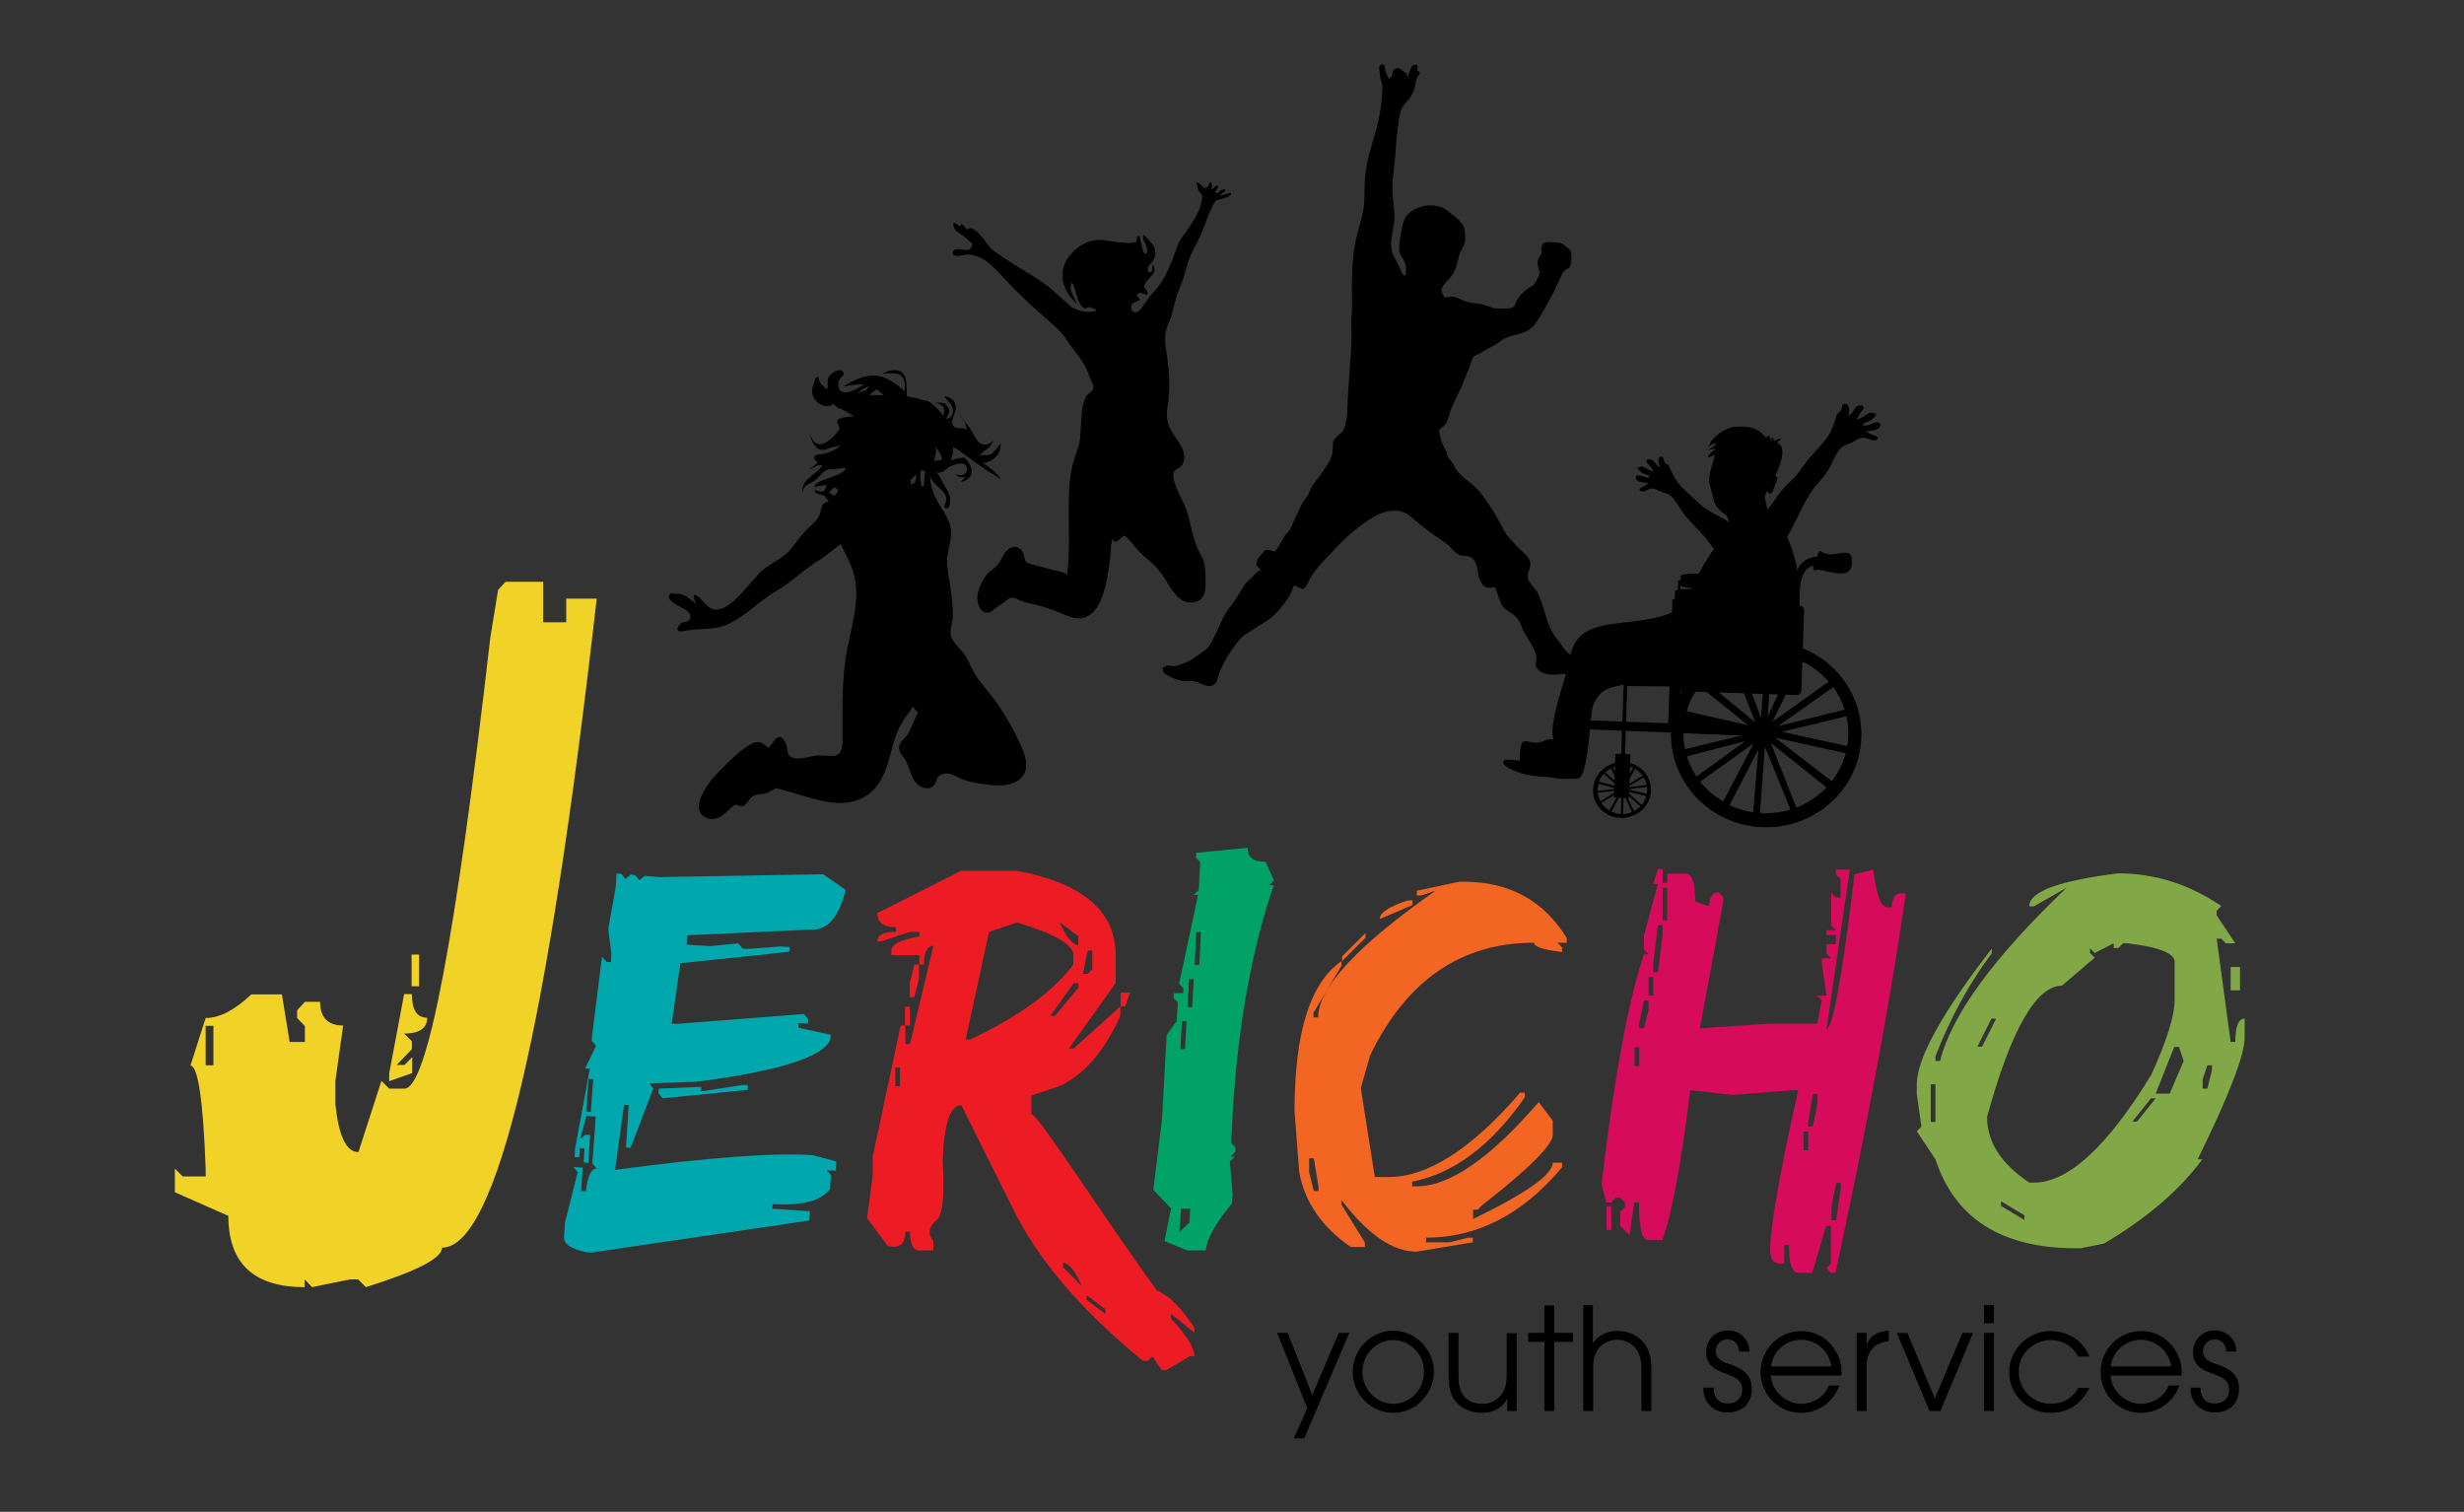 <svg xmlns="http://www.w3.org/2000/svg" xmlns:xlink="http://www.w3.org/1999/xlink" id="Layer_1" x="0px" y="0px" viewBox="0 0 792 485.9" style="enable-background:new 0 0 792 485.9;" xml:space="preserve">
<rect x="0" y="0" width="792" height="485.9" fill="#333333" stroke="none"/>
<style type="text/css">
	.st0{fill-rule:evenodd;clip-rule:evenodd;}
	.st1{fill-rule:evenodd;clip-rule:evenodd;fill:#02919F;}
	.st2{fill:#F1D226;}
	.st3{fill:#00A7AD;}
	.st4{fill:#ED1C24;}
	.st5{fill:#00A267;}
	.st6{fill:#F26522;}
	.st7{fill:#D70B5B;}
	.st8{fill:#81A747;}
	.st9{fill-rule:evenodd;clip-rule:evenodd;fill:none;stroke:#ED2D87;stroke-width:0.25;stroke-miterlimit:22.926;}
	.st10{fill-rule:evenodd;clip-rule:evenodd;fill:#FFFFFF;}
</style>
<g>
	<path d="M530.5,252.1c-1-4.9-5.8-8-10.9-7c-5,1-8.3,5.8-7.4,10.6c1,4.9,5.8,8,10.8,7C528.2,261.7,531.5,257,530.5,252.1z    M525.2,260.7l-2.8-5.9l4.9,4.4C526.7,259.8,526,260.3,525.2,260.7z M527.7,258.7l-5-4.4l6.5,1.6   C528.9,256.9,528.4,257.9,527.7,258.7z M529.4,252.9c0.1,0.8,0.1,1.5-0.1,2.2l-6.2-1.4L529.4,252.9z M529.3,252.3l-6.5,0.8l5.5-3.2   C528.8,250.6,529.1,251.4,529.3,252.3z M528,249.3l-5.6,3.4l3.2-5.6C526.5,247.7,527.3,248.4,528,249.3z M524.9,246.8l-3,5.3l0.2-6   C523.1,246.2,524,246.4,524.9,246.8z M520,246.2l0.8,5.4l-2.4-4.9C518.9,246.5,519.4,246.3,520,246.2z M516,248.3   c0.5-0.5,1.1-0.9,1.8-1.3l2.6,5.1L516,248.3z M515.5,248.7l4.7,4.2l-6.3-1.7C514.3,250.3,514.8,249.5,515.5,248.7z M513.5,254.2   c0-0.8,0.1-1.6,0.3-2.3l6,1.6L513.5,254.2z M513.6,255.4c0-0.2-0.1-0.4-0.1-0.6l6.6-0.8l-5.7,3.6   C514.1,256.9,513.8,256.2,513.6,255.4z M514.7,258.1l5.9-3.6l-3.3,6C516.3,259.9,515.4,259.1,514.7,258.1z M518,260.9l3.2-6.1   l-0.2,6.8C519.9,261.6,518.9,261.3,518,260.9z M521.9,255.3l2.7,5.7c-0.5,0.2-1.1,0.4-1.6,0.5c-0.4,0.1-0.9,0.1-1.3,0.2   L521.9,255.3z"></path>
	<g>
		<path class="st0" d="M509,239.9c-1.1,4.2,2.1,7-3.4,7.4c-1.4,0.1-3.2,0.5-4-1c-0.3-0.5-3.7,1.1-4.5,1.2c-1.3,0.1-8.6-1.4-8.6-3.1    c0.1-10.6,2.4-3.9,7.6-6.2c2.6-1.2,3.5-0.2,7.1-0.4C503.9,237.6,508.9,239.1,509,239.9z"></path>
	</g>
	<g>
		<path class="st1" d="M569.7,165c3.8,3.2,0.1,4.2-3.1,4.8c-2.8,0.6-4.6,1.4-7.7,1.3c-1.3,0-13.8,13.9-10.1,8.5    c0.8-1.2,5.4-10.7,5.7-10.7c0.9-0.9,7-2,10.4-2.9C567.5,165.3,567.8,163.6,569.7,165z"></path>
	</g>
	<g>
		<g>
			<path class="st0" d="M551.4,145.5c-0.6,2.9-2.3,6.7-2,9.6l1.5,5.9c0.8,2.3,2.7,3.8,4.4,4.9c1.7,0.7,3.7,0.4,5.4,0.5     c1.9-1.3,4.1-2.1,5.6-3.9l1.1-3.3l1-2.4l0.6-0.6c0.1-1,0.8-1.4,0.9-2.4c-0.2-0.3-0.7-0.5-1.7,0.8l0.1-8.8l-6.7-1.8l-9.3-1.2     L551.4,145.5z"></path>
		</g>
		<g>
			<path class="st0" d="M567.9,140.9c-2.8-3.3-5.4-4.1-10.5-3.7c-2.7,0.2-7.4,3.4-8.1,6.2c-0.1,0.3,0.5-0.6,1.6-0.8     c1.6-0.2-0.4,1.2-0.8,1.4c-2.2,1.1,0,0.4,0.2,0.4c2.8-0.4-0.8,0.7-1.3,2.5c-0.2,0.7,2-1.1,3.3-0.7c3.2,1,2.3-0.5,0.4,0.8     c-1.5,1,3.9,0.3,5.1-0.2c3.2-1.5,6.7-1.5,9,0.6c0.7,0.7-0.4,1.9-0.1,3.2c0.8,3.2-0.5,7.6,0,7.4c2.6-1.2,7.5-11.1,5.9-14.4     c-0.9-1.9-2.3-0.2-0.3-2.4c0.6-0.6-1.1,0-1.7,0.4c-0.8,0.5-0.1-0.2-0.9-1c-0.4-0.4-0.2,1.3-0.3,1.4c-0.2,0.2-0.3-2.1-1.1-1.9     C567.8,139.9,567.8,140.7,567.9,140.9z"></path>
		</g>
	</g>
	<g>
		<path class="st0" d="M578.7,194.7l-39.2-1.3c-0.7,0-1.2,0.7-1.3,1.6l-0.9,25.4c0,0.9,0.5,1.7,1.2,1.7l39.2,1.3    c0.7,0,1.2-0.7,1.3-1.6l0.9-25.4C579.9,195.5,579.4,194.7,578.7,194.7z"></path>
	</g>
	<g>
		<path class="st0" d="M544.6,192.1c-13.8,13.7-37.7,1.4-40.1,20.1c-0.6,4.9-9.2,25.1-3.6,27.6c1.7,0.8,5.3,2.9,7.4,3    c1,0,0.4-14,6.3-20.1c4.6-4.7,15.3-5.2,20.4-5C552.8,218.3,544.2,208.2,544.6,192.1z"></path>
	</g>
	<g>
		<path class="st0" d="M572.7,204.7c4.7,0.2,3.8-7.6,5-15c1.5-9.3-4.8-21.5-8-24.7c-0.5-0.5-5.1,2.7-6.2,3.4    c-1.8,1.2-5.4,1.2-7.5,1.1c-3,1.6-17.7,27-14.8,28.3"></path>
	</g>
	<path class="st2" d="M174.6,187.3V200h7.4v-7.6h9.8C176,331.5,159.5,401,142.1,401c0,3.4-8.2,7.6-24.5,12.7l-2.5-2.5h-2.5   l-12.3,2.5l-2.4-2.5v2.5c-16.3,0-24.5-7.6-24.5-22.9l-17.2-7.6v-7.6l2.5,2.5h7.4v-2.5c-0.8-22.1-2.5-33.1-4.9-33.1l4.9-15.3   c4.4,0,9.3-2.5,14.7-7.6h9.8l2.5,15.3H98v-5.1l-2.5-2.6v-2.5L98,322h4.9c0,5.1,2.5,7.6,7.4,7.6l-2.5,17.8v7.6   c1.1,10.2,3.5,15.3,7.4,15.3l7.4-22.9l2.5,2.5h4.9c7.3,0,16.5-48.3,27.6-145l2.5-15.3l2.4-2.6H174.6z M66.1,329.7v12.7h2.5v-12.7   H66.1z M129.9,319.5h2.5c0,5.1,1.6,7.6,4.9,7.6c0,3.4-2.5,5.1-7.4,5.1l2.5,2.5v2.5l-4.9,5.1h2.5l2.5-2.5v5.1l-7.4,2.6V345   L129.9,319.5z M132.3,306.8h2.4V317h-2.4V306.8z"></path>
	<path class="st3" d="M264.6,281l7.2,5c-2.1,8.9-5.9,13.2-11.5,12.8l-39.4,1.8l-0.2,3l7.5,0.5l9.1-0.9l1.4,1.7l1.5,0.1l10.6-0.8   l3,0.2l-0.1,1.5l-35,3.7l-2.8,19.4l1.5,0.1l41-3.2l1.4,1.6l-0.1,1.5l-3-0.2l-0.1,1.5l10.4,2.3l-0.1,1.5   c-2.2,5.6-16.6,10.2-43.2,13.6l-15.1,0.5l1.4,1.6l-7.3,19.1l-1.5-0.1l0.9-13.6l-1.5-0.1l-2.9,20.9c30.1-4,51.3-5.6,63.7-4.7l7.4,2   l-0.1,3l-3-0.2l1.4,1.6l-0.3,4.5c-2.9,3.8-9,5.4-18.4,4.8l-0.2,1.5l12.1,0.8l-0.2,3l-70.1,10.3l-1.5-0.1c-5-1.1-7.4-2.7-7.2-5   l0.3-4.5l4.1-16.3l-1.4-1.6l3,0.2l-0.5,7.5l1.5,0.1c0.6-5,1.8-7.5,3.5-7.3l-1.4-1.7l1.1-15l-3-0.2l-2,7.4l1.7-1.4l1.5,0.1l-0.6,9   l-1.5-0.2l0.3-4.4l-1.5-0.2l-0.2,3l-1.5-0.1l0.2-3l4.7-25.4l-1.5-0.1l3.5-7.3l-1.4-1.6l0.1-1.5l3.2-25.5l1.4,1.6l1.5,0.2l0.1-3   l-1-7.7l2.4-13.4l0.3-4.5l1.5,0.2l1.4,1.6l1.6-1.4l1.5,0.2l1.4,1.6l1.6-1.4l4.5,0.4L264.6,281z M189.2,346.8l-0.8,10.5l1.5,0.1   l0.8-10.5L189.2,346.8z M238.9,348.7l1.5,0.1l-0.1,1.5l-27.3,2.7l-1.4-1.7l0.2-1.4l13.6-0.6l-0.1,1.5L238.9,348.7z"></path>
	<path class="st4" d="M308.9,279.9H327c21.1,4,31.6,13,31.6,27.1v9l-15.1,21.1h1.5l15.1-13.6v3c-5.2,11.5-11.7,19-19.6,22.6l-9,3v6   c2.2,0,21.4,30.5,40.3,56.6c4,1.7,8,5.7,12.1,12.1v1.5l-7.5-6v1.5c5,5.3,7.5,9.3,7.5,12.1h-1.5l-7.5,4.5h-1.5l-3-4.5l-1.5,1.5h-1.5   c-20.1-16.4-34.2-33-42.2-49.7l-16.2-32.5c-3.6,0-5.6,6-6,18.1c0.6,10.1,0.1,16.2-1.5,18.4c-3,2.4-3.5,4.8-1.5,7.2v3h-4.5   c-2,0-3-2-3-6h-1.5c0,4-1.9,5.5-5.7,4.5l-6.6-8.9l1.8-13.7v-6l9-42.2h1.5v6h1.5l7.5-31.6c-2,0-3,2-3,6h-1.5v-3h-9v-1.5   c0-2,3-3.5,9-4.5v-1.5h-3l-9,3h-1.5c0-2,2-3,6-3v-1.5c-4,0-6-1.5-6-4.5L308.9,279.9z M287.8,343.1v6h1.5v-6H287.8z M290.9,323.6   h1.5v6h-1.5V323.6z M293.9,310h1.5v4.5l-1.5,6h-1.5V316L293.9,310z M310.4,334.1h1.5c15.8-7.5,26.8-15.6,33.1-24.1v-3   c0-3.4-6-6.9-18.1-10.5l-9,3L310.4,334.1z M341.7,405.8v1.5l6,6C345.8,408.8,343.8,406.2,341.7,405.8z M345.1,316l-7.5,10.5h1.5   l7.5-9V316H345.1z M340.6,296.4c2,4.6,4,7.1,6,7.5v-3L340.6,296.4z M349.3,416.3v1.5l6,4.5v-1.5L349.3,416.3z M349.6,305.5   l-1.5,7.5h1.5l1.5-1.5v-6H349.6z M360.2,319h3l-1.5,4.5h-1.5V319z"></path>
	<path class="st5" d="M401.1,272.5c-0.2,3,1.7,4.5,5.7,4.5l2.7,6l-1.6,1.5h1.5c-7.2,21.2-11.6,45.9-13.2,73.8l-0.5,9l1.4,1.5   l-0.1,1.5l-1.6,1.5h1.5l-1.6,1.5l0.9,10.5l-0.2,3c-5.4,6.5-8.2,11.6-8.4,15.1h-6l-7.3-3l2.1-10.5l-5.7-6l2.8-22.6l1.5-27.1l3.2-4.5   l0.4-6l-1.4-1.5l0.1-1.5h3l0.1-1.5l-1.4-1.5l6.1-28.6h-1.5l1.7-1.5l0.5-9l-1.4-1.5l0.1-1.5L401.1,272.5z M379.6,388.5l-0.5,7.5   l3.2-3l0.3-4.5H379.6z M379.9,328.2l-0.5,9h1.5l0.5-9H379.9z M382.2,314.7l-0.5,9h1.5l0.5-9H382.2z M384.5,299.6l-0.5,10.5h1.5   l0.5-10.5H384.5z"></path>
	<path class="st6" d="M469,283.4h1.5c14.6,0,25.7,6,33.1,18.1v1.5h-3l1.5,1.5v1.5c-6-0.7-9-1.7-9-3c-23.5,0-41,12.1-52.7,36.2   l-3,10.5l4.5,28.6h4.5c12.5,0,26.6-9,42.2-27.1h1.5v1.5c-10.7,15.4-22.8,24.5-36.2,27.1v1.5h1.5c10.5,0,23.6-9,39.2-27.1l4.5,6v4.5   c0,3.3-7.5,10.8-22.6,22.6l-1.5,1.5h-1.5v3c17.1-8.3,25.6-14.3,25.6-18.1h3v1.5c-12.7,15.1-27.2,22.6-43.7,22.6v1.5h7.5l6-1.5h1.5   v1.5l-18.1,3c-7.6,0-15.7-5.5-24.1-16.6v1.5l7.5,12.1v1.5h-4.5c-9.3-6.4-14.9-14.5-16.6-24.1l-1.5-19.6c0-25.2,5-41.2,15.1-48.2   v1.5l-9,15.1v1.5h1.5c0-9.5,12.6-23.1,37.7-40.7l-4.5,1.5h-1.5v-1.5L469,283.4z M420.8,372.3v4.5l1.5,6h1.5v-1.5l-1.5-9H420.8z    M438.9,299.9v1.5l-7.5,7.5v-1.5L438.9,299.9z M452.5,289.4h1.5v1.5l-10.5,4.5C443.4,293.4,446.4,291.4,452.5,289.4z"></path>
	<path class="st7" d="M532.9,279.3h1.5v4.5h1.5v-3h6c2,0,3,3,3,9l4.5,1.5c0-3,1-4.5,3-4.5l1.5,1.5v1.5l-7.5,40.7l22.6-1.5h15.1   l1.5-7.5l-1.5-1.5h3l-1.5-10.5v-1.5h3l-1.5-1.5v-3h3v-3h-3v-1.5h3l-1.5-1.5v-10.5l1.5,1.5h1.5v-6l-1.5-1.5v-1.5h4.5l-7.5,51.2   c2,0,5-16.6,9-49.7l6-1.5c1,8,2.5,12.1,4.5,12.1h1.5c0-3,1-4.5,3-4.5h1.5c-5,34.8-12.6,75.4-22.6,122h-1.5l-1.5-1.5l1.5-1.5v-12.1   h-1.5l-4.5,15.1h-4.5c-2,0-3-3-3-9h-1.5v6h-1.5c-2,0-3-1.5-3-4.5c0-7.3,3-24.4,9-51.2h-1.5l-19.6,1.5l-13.6-1.5   c-3,24.1-6,40.2-9,48.2h-4.5c-2,0-3-4-3-12.1h-1.5l-1.5,10.5l-3-3v-4.5l1.5-1.5v-1.5l-1.5-1.5h-1.5l-1.5,1.5h-1.5l-1.5-6   c4-33.9,8.5-58.5,13.6-73.8h1.5l-1.5-1.5v-4.5l4.5-16.6h-1.5L532.9,279.3z M516.4,387.8h1.5v7.5h-1.5V387.8z M525.4,336.6v6h1.5v-6   H525.4z M528.4,321.5l-1.5,7.5v1.5h1.5l1.5-6v-3H528.4z M529.9,314v6h1.5v-6H529.9z M532.9,297.4l-1.5,12.1v3h1.5l1.5-12.1v-3   H532.9z M534.4,285.3v10.5h1.5v-10.5H534.4z M579.7,363.7v6h1.5v-6H579.7z M582.7,351.6l-1.5,9v1.5h1.5l1.5-7.5v-3H582.7z    M590.2,380.2l-1.5,7.5v4.5h1.5l1.5-10.5v-1.5H590.2z"></path>
	<path class="st8" d="M680.8,280.7c11.8,0,22.9,3.5,33.2,10.5l-1.5,1.5v1.5l6,9h-3l-1.5-1.5h-1.5l4.5,33.2h1.5c0-5,1-7.5,3-7.5v6   c0,5.7-5,18.7-15.1,39.2h1.5c-7.1,9.7-17.6,18.8-31.6,27.1l-7.5,1.5h-1.5c-23.9,0-38.9-9.5-45.2-28.6l-6-9l1.5-1.5l-1.5-10.5v-3   c0-8.3,8-22.9,24.1-43.7v1.5c-7.4,9.9-13.4,21-18.1,33.1v1.5h1.5c3.7-14.7,17.2-33.3,40.7-55.7l-10.5,6h-1.5   C652.2,286.6,661.7,283.1,680.8,280.7z M620.6,348.5v12.1h1.5v-12.1H620.6z M640.1,327.4l-4.5,9h1.5l4.5-9H640.1z M673.3,306.3   l-1.5-1.5v1.5l1.5,1.5l-10.5,9c-8.3,0-16.4,14.1-24.1,42.2c0,8,4.5,15.1,13.6,21.1h1.5c11,0,23.6-11.6,37.7-34.7   c5-11,7.5-19,7.5-24.1v-12.1c0-2.8-5-4.8-15.1-6h-1.5l-1.5,1.5h-1.5v-1.5L673.3,306.3z M643.2,386.1v1.5l7.5,4.5v-1.5L643.2,386.1z    M691.4,353l-6,7.5h1.5l6-7.5H691.4z M698.9,336.4l-6,15.1h4.5l4.5-10.5l-1.5-4.5H698.9z M709.5,342.4l-1.5,4.5v3h1.5l1.5-6v-1.5   H709.5z M717,310.8h3v7.5h-3V310.8z"></path>
	<g>
		<path d="M420.2,452.6l-9.7-24.2h3.4l7.9,20l8.5-20h3.4l-14.5,33.9h-3.3L420.2,452.6z"></path>
		<path d="M447.8,427.7c7.4,0,13.1,6.3,13.1,13.2c0,6.8-5.6,13.2-13.1,13.2c-7.3,0-13-6.2-13-13    C434.8,433.1,441.2,427.7,447.8,427.7z M447.8,451.2c4.8,0,9.9-3.8,9.9-10.4c0-6.6-5.6-10.1-9.9-10.1c-4.6,0-9.9,3.8-9.9,10.4    C438,446.9,442.7,451.2,447.8,451.2z"></path>
		<path d="M487.5,453.5h-3v-3.9h-0.1c-0.9,1.9-3.3,4.5-8,4.5c-4.9,0-7.5-2.4-8.6-3.8c-1.8-2.2-2.2-5.4-2.2-8.1v-13.8h3.2v13.8    c0,3.2,0.7,5.2,1.8,6.6c1.7,2,4.1,2.4,5.8,2.4c1.8,0,3.7-0.4,5.3-2c1.5-1.5,2.6-3.1,2.6-7.5v-13.2h3.2V453.5z"></path>
		<path d="M496.4,431.3h-5.2v-2.9h5.2v-8.8h3.2v8.8h6v2.9h-6v22.2h-3.2V431.3z"></path>
		<path d="M508.8,419.5h3.2v12.1h0.1c1-1.5,3.4-3.8,7.7-3.8c3.1,0,5.6,0.8,7.9,3.1c1.9,1.8,3.1,4.7,3.1,8.8v13.8h-3.2v-13.8    c0-3.3-1-5.5-2.4-6.9c-1.7-1.7-4-2.2-5.4-2.2c-1.4,0-3.7,0.5-5.4,2.2c-1.4,1.3-2.4,3.6-2.3,6.9v13.8h-3.2V419.5z"></path>
		<path d="M550.8,446c0.1,4.8,3.3,5.1,4.5,5.1c3,0,4.7-1.8,4.7-4.5c0-3.4-3.1-4.2-5-5c-2.6-0.9-6.6-2.2-6.6-7c0-3.5,2.5-7,7.1-7    c3.7,0,6.8,2.9,6.8,6.8H559c-0.2-3.1-2.3-3.9-3.7-3.9c-2.6,0-3.8,2.1-3.8,3.8c0,2.7,2.6,3.6,4.5,4.2c2.9,1,7.1,2.6,7.1,7.8    c0,4.3-2.6,7.7-7.9,7.7c-3.5,0-7.8-2.4-7.7-8H550.8z"></path>
		<path d="M569.2,442.1c0.2,4.9,4.8,9.1,9.7,9.1c4.6-0.1,7.8-2.8,8.9-5.9h3.4c-1.7,5-6.5,8.8-12.3,8.8c-7,0-13-5.7-13-13.1    c0-7.1,5.7-13.1,13-13.2c5.5,0,9.4,3.3,11.1,6.4c1.7,2.7,2.1,5.5,1.9,7.9H569.2z M588.7,439.2c-1-5.9-5.8-8.6-9.8-8.6    c-3.9,0-8.8,2.7-9.7,8.6H588.7z"></path>
		<path d="M596.8,428.4h3.2v3.6h0.1c1.5-3.5,4.3-4.1,7-4.3v3.4c-2.2,0.2-4.2,1-5.4,2.5c-1.1,1.4-1.7,3.2-1.7,5.2v14.7h-3.2V428.4z"></path>
		<path d="M609.7,428.4h3.4l8.8,21.1l8.9-21.1h3.4l-10.5,25.1h-3.5L609.7,428.4z"></path>
		<path d="M637.7,419.5h3.2v5.8h-3.2V419.5z M637.7,428.4h3.2v25.1h-3.2V428.4z"></path>
		<path d="M671.6,446.1c-1.6,3.1-4.9,8-12.4,8c-7.8,0-13.4-6.1-13.4-13.1c0-7.2,6-13.2,13.4-13.2c4.4,0,10,2.2,12.4,8.2H668    c-2-3.8-5.7-5.3-8.8-5.3c-4.9,0-10.3,3.7-10.3,10.2c0,5.6,4.3,10.3,10.3,10.3c5.2,0,7.8-3.2,8.8-5.1H671.6z"></path>
		<path d="M678.4,442.1c0.2,4.9,4.8,9.1,9.7,9.1c4.6-0.1,7.8-2.8,9-5.9h3.4c-1.7,5-6.5,8.8-12.3,8.8c-7,0-13-5.7-13-13.1    c0-7.1,5.7-13.1,13-13.2c5.5,0,9.4,3.3,11.1,6.4c1.7,2.7,2.1,5.5,1.9,7.9H678.4z M697.9,439.2c-1-5.9-5.8-8.6-9.8-8.6    c-3.9,0-8.8,2.7-9.7,8.6H697.9z"></path>
		<path d="M707.3,446c0.1,4.8,3.3,5.1,4.5,5.1c3,0,4.7-1.8,4.7-4.5c0-3.4-3.1-4.2-5-5c-2.6-0.9-6.6-2.2-6.6-7c0-3.5,2.5-7,7.1-7    c3.7,0,6.9,2.9,6.8,6.8h-3.2c-0.2-3.1-2.3-3.9-3.7-3.9c-2.6,0-3.8,2.1-3.8,3.8c0,2.7,2.6,3.6,4.5,4.2c2.9,1,7.1,2.6,7.1,7.8    c0,4.3-2.6,7.7-7.9,7.7c-3.5,0-7.8-2.4-7.7-8H707.3z"></path>
	</g>
	<path d="M338.5,93.4c-4.3-3.8-9.5-6.3-14.2-9.5c-2-1.3-4.1-2.5-5.8-4.1c-1.4-1.3-5.3-8.2-7.7-6c-0.5-0.6-1-1.4-1.8-1.8   c-0.1,0.3-0.3,0.5-0.5,0.8c-0.7-0.6-2.5-2.1-2-0.1c0.4,1.8,2.3,2.4,3.5,3.4c0.3,0.2,2.7,2.3,2.6,2.4c0,0-0.5,1.2-0.5,1.2   c-1.3,1.5-3.1,0-4.7,0.4c-0.8,0.2-1.6,0.8-1,1.7c0.8,1.1,3.3,0,4.4,0c6,0,9.8,5.5,13.6,9.4c5.2,5.4,8,7.8,13.6,12.7l1,0.9   c1.3,1.4,2.7,2.5,3.7,4.2c2.6,4.1,6,7.1,7.4,11.9c0.5,1.6,2.3,3.4,0.7,4.9c-0.6,0.6-1.4,1-1.7,1.7c-1.8,3.5-1.4,7.5-1.8,11.3   c-0.1,1.7-0.1,3.2-0.7,4.8c-1.2,3.5-2.3,6.9-2.7,10.6c-1,10.1,0.4,20.3-0.9,30.4c-1.3-0.8-3-1-4.5-1.4c-2.5-0.8-5.2-1.3-7.7-2.1   c-1.4-0.5-1.3-1-1.6-2.4c-0.4-1.9-1.9-3.4-3.9-2.8c-2.1,0.6-3,3.1-4,4.8c-1.1,1.9-3.4,2.7-4.6,4.6c-1.1,1.7-2.2,3.8-2.5,5.9   c-0.4,3.6,1.8,7.9,5.5,4.5c1.3-1.1,2.6-1.7,3.9-2.8c0.7-0.5,1.1-0.9,2-0.8c0.8,0.1,1.4,0.5,2.1,0.8c2.4,1,5.1,1.3,7.6,2.1   c2.6,0.8,5.2,1.8,7.7,2.9c9.2,3.8,11.9-6.4,13.1-13.3c0.3-2,0.6-3.9,0.8-5.9c0.2-1.8,0.1-3.9,0.8-5.7c0.2,0.3,0.2,0.7,0.3,1   c0.8,0.2,0.8,0.2,1.4-0.3c0.2-0.1,1.9-1.6,1.9-1.6c2,1.3,3.6,4.1,5.5,5.8c2.1,1.9,4.4,3.7,6.1,5.9c3,3.7,5.5,11.6,11.9,9.5   c2.3-0.8,2.7-3.4,2.7-5.5c0-2.8,0.1-6.5-1.3-9.1c-0.3-0.5-0.6-0.9-0.8-1.4c-2.5-5-2.6-10.7-5-15.7c-1-2.1-2.1-4.1-2.8-6.3   c-0.4-1-0.8-3-0.1-3.9c0.6-0.9,1.9-0.9,2.5-2c2.5-4.6-2.7-8.5-4.2-12.4c-0.7-1.9-0.9-3.8-0.6-5.8c0.8-4.2,0.8-8.5,0.4-12.8   c-0.3-3.4-1.1-6.8-1.1-10.2c0-2.6,1.5-4.5,2.1-6.9c0.8-3.2,1.5-6.2,2.8-9.3c1.3-2.9,1.8-6,2.9-8.9c0.8-2.1,1.9-4.1,3-6.2   c1.7-3.3,2.6-7,4.3-10.3c0.3-0.6,0.9-2.1,1.6-2.3c1-0.3,2.1-0.5,3.1-0.9c0.4-0.1,0.7-0.4,1-0.6c0.1-0.1,0.4-0.2,0.4-0.4   c0-0.8-0.9-0.3-1.2-0.1c-0.9,0.3-1.8,0.5-2.7,0.7c0.4-0.1,0.6-0.5,0.9-0.8c0.4-0.3,0.9-0.6,1.3-0.9c-0.3-0.5-0.8-0.5-1.3-0.3   c-0.5,0.2-0.9,0.9-1.4,1c-0.3,0.1-0.6-0.3-1-0.2c0.5-0.1,1.2-1.5,1.3-2c-1.2-0.5-1.4,1.1-2.4,1.1c0.3-0.3,0.4-0.9,0.4-1.3   c0-0.5-0.3-1.2-0.8-0.8c-0.2,0.2-0.2,0.7-0.4,1c-0.2,0.3-0.6,0.5-1,0.7c-0.5,0.2-3.3-3.6-2.6-0.9c0.1,0.5,0.2,1.3,0.5,1.8   c0.3,0.5,1,0.8,1.1,1.4c0.1,1-0.2,2.3-0.5,3.3c-0.7,2.7-2.6,5.3-4.1,7.6c-1,1.6-2.3,2.8-3,4.6c-2.2,5.6-3.9,11.5-8.3,15.9   c-1.2,1.2-2,2.7-3,4c-0.6,0.8-1.6,2.4-2.8,2.2c-1.3-0.2-1.3-2-0.7-2.8c0.5-0.6,2.2-0.7,2.3-1.3c0.2-0.9-1.6-1-0.6-1.9   c0.7-0.6,2.3,0,2.9,0.5c1-1.2-0.8-1.9-0.8-2.8c0-2.3,5.2-4.3,2.6-7.1c-0.1,0.6,0.3,1.7-0.2,2.2c-0.8,0.8-1.4,0-1.3-0.9   c0.1-0.9,0.9-1.4,1.4-2.1c1.2-1.5,1.3-3.3,0.6-5c-0.2-0.5-3.3-4-3.4-3.7c-0.4,1.4,0.7,2.6,1.1,3.9c0.2,0.7,0.4,3.1-0.9,1.8   c-0.6-0.6-1.1-5.4-1.7-5.4c-0.2,0-0.4,0.1-0.4,0.3c-0.5,1.3,0.3,1.5-1.2,1.9c-1.1,0.2-2.3,0.1-3.4,0c-2.1-0.2-4.1-0.5-6.1-0.8   c-4.5-0.6-8.6,1.7-11.2,5.1c-2.9,3.9-2.9,8.1-0.3,12.2c0.7,1.1,1.8,2,2.5,3.2c-0.2-2.5-2.8-4.2-1.4-6.8c1,1,1.3,3.5,1.8,4.8   c0.3,0.8,0.7,1.9,1.3,2.6c0.3,0.3,0.8,0.8,1.2,0.8c0.2,0,1.4-0.4,1.3-0.5c0.6,0.7,2.1,0.1,2.2,1.3c-2.6,0.8-5.6,0.1-7.9-1.2   L338.5,93.4z"></path>
	<path d="M215.5,190.9c-2.3,1.6,2.9,4,4.2,4.7c1.1,0.5,2.4,1.5,2.2,2.9c-0.3,1.4-1.5,1.3-2.7,1.6c-1.9,1.5-2.2,3.3,0.8,2.7   c2.9-0.6,5.7-0.6,8.6-0.8c8.5-0.7,13.8-8,20.7-11.9c5.2-3,9.3-7.4,14.6-10.4c0.5-0.3,6.3-4.9,6.3-4.8c1.3,2.6,2.8,5.3,3.8,8.1   c3.4,9.7-1.1,19.8-2.3,29.5c-1.2,8.7-0.8,17.4-0.9,26.1c-0.1,2.8-0.8,4.4-3.6,4.4c-1.4-0.1-2.9-0.2-4.3-0.2   c-2.4,0.1-7.4,2.2-9.3-0.1c-0.6-0.8-0.5-2.5-0.9-3.5c-2.7-6.1-4.9,1.8-5.9,1c-1.6-1.3-2.8-2.2-4.6-1.4c-4.4,2-7.7,5.9-11.1,9.2   c-2.7,2.6-10.3,12-4.1,14.8c2,0.9,3.9,0.2,5.6-1c0.8-0.5,3-3.1,3.9-3.1c0,0,0.5,0,0.5,0c2.6,1.4,3-1.1,4.6-2.5   c1.6-1.4,4.1-0.6,5.8-1.8l2-1.1l4.1,1.1c4.5,1.3,9,2.9,13.7,3.5c4.6,0.6,9.3-0.2,12.9-3.4c5.2-4.7,5.7-12,7.9-18.2   c0.7-2,1.8-3.9,3-5.7c0.2-0.3,2.5-3.4,2.5-3.5c0.4,0.7,1,1.4,1.6,2c-1.4,2.2-1.9,4.6-3.2,6.7c-0.8,1.5-2.7,2.4-2.9,4.2   c-0.2,1.9,1.3,2.9,2.1,4.4c1.3,2.4,1.6,5.4,3.6,7.5c1.1,1.1,3.3,2,4.8,1.1c1.2-0.7,1.3-2.2,2-3.3c0.3-0.5,1.8-1,2.3-1.1   c2.1-0.2,4.1,1.4,5.9,2c2.3,0.8,4.8,1.2,7.2,1.5c3,0.4,6.1,0.7,9-0.5c4.6-2,4.5-6.2,3-10.2c-2.1-5.2-4.9-10.1-8-14.8   c-2-2.9-4.4-5.5-6.5-8.4c-1.8-2.5-2.8-5.5-4.5-8c-1.3-1.9-3.5-3.4-4.2-5.7c-0.5-1.9,0.3-3.7,0.5-5.5c0.2-1.7,0-3.5-0.1-5.2   c-0.3-3.9-1.1-7.7-1.6-11.6c-0.5-3.8,1.2-7.3,1.2-11c0-3.7-2.4-6.6-4.1-9.6c-1.7-3-2.8-6-2.6-9.5c-0.2,3.8,5,4.8,5.2,8.4   c0,0.7-1.4,2.9,0.1,2.9c1,0,1.1-1.9,1.1-2.6c0-1.8-0.9-3.4-1.9-4.9c-0.4-0.7-1.9-3.9-2.6-4.1c1.5,0.4,2.2-0.2,3.3-1.1   c1.3-1.1,6.4-3.2,6.6-0.1c0.2,2.3-2.8,2.8-4.2,1.4c1.5,1.4,1.6,1.5,3.7,1.3c-0.5,0.5-1,1.1-1.5,1.6c1.9-0.3,3.6-1.6,3.6-3.5   c0-1-1.6-4.6-3-4.3c-0.7,0.1-3.7,0.5-3.9,1.2c0.6-1.7,0.9-2.8,0.9-4.6c2.6,1.4,4.8,3.3,7.2,5c1.3,0.9,2.6,1.8,3.9,2.7   c0.8,0.6,3.9,2.1,4.2,3c-0.4-1.3-1.4-2.3-2.4-3.1c-0.5-0.4-3-2.5-3.5-2.4c3.2-0.5,5.9-2.6,5.9-6.2c-1.2,0.9-1.8,2.4-3,3.2   c-1.1,0.7-2.8,0.2-4,0.5c0.9-0.9,2-1.6,3-2.4c0.6-0.6,1.4-2.2,2.1-2.6c-1.4,0.8-2.7,2.2-4.5,1.2c-1.3-0.7-2-2.4-2.7-3.6   c-1.2-2-2.7-3.7-4.1-5.6l1.7,2.4l0.7,2.7c-0.4-1.3-3.4-0.6-4.2-1.3c-1.8-1.5,0.8-4.6,0.5-6.5c-0.3-2.1-1.6-3.1-3.7-3.3   c0.9,1.4,2.5,2.4,2.8,4.2c0.2,1.4-0.7,3.1-2.2,3c0.9-1.8,1.7-2.6,0.2-4.2c-0.9-1-0.2-0.6-1.4-0.9c-0.7-0.1-1.8-0.1-2.5,0   c2.4,0.2,3.7,1.5,2.8,4.2c0.1-0.3-2.1-2.5-2.4-2.8c-1-1-2.1-2-3.5-2.2c-0.1,0-1.5-0.3-1.5-0.3l-1.1-0.4l-3.1-0.6   c-0.5-0.1,0.7-7.3-2.5-8.2c-2-0.5-3.8-0.1-5.6,1c2,0,4.7-0.9,6.4,0.8c1.2,1.3,1,3.5,0.7,5.1c0.2-0.8-3.5-3.2-4.1-3.6   c-1.6-1-3.4-1.7-5.2-1.8c-3.5-0.2-7.5,1.7-10.3,3.6c2.4-0.5,4.4-0.8,6.8-0.8c-1.6,1.1-3.8,2.4-5.8,2.6c-2.8,0.2-3.3-2.9-1.7-4.8   c0.5-0.6,1.2-0.7,0.8-1.5c-0.8-1.9-4,0.1-4.6,1.1c-0.8,1.4-0.3,2.8-0.6,4.3c-1.2-0.9-3.1-2.5-2.8-4.2c-0.2,0.1-1,0.5-1,0.7   c0,0.1-0.9,2.8-0.9,2.8c-1.2,3.6,3.4,7.7,6.8,5.3c0.9,1.5,2.1,1.4,3.5,2.2c1.2,0.7,1.7,1.2,3.1,1.7c-1.1,0.2-4.9,0.4-5.4,1.4   c-0.4,0.6,0.8,2.5,0.7,2.6c-1,2.1-5.9,7.1-8.3,4.2c-0.7-0.8-1.1-1.8-1.5-2.7c0.5,2.1,2.3,6.5,5.4,5.2c1.5-0.6,3.2-0.9,4.8-1.3   c-1.9,1.6-3.5,2.4-6,2.8c-0.6,0.1-2,0.2-2.4,0.7c-0.6,0.9,0.4,1.4,0.9,2.2c-0.8,0.5-2.4,2.1-3.3,2.2c1.6-0.2,3.2-2,4.9-1.4   c-2.2,3.2-8.2,5-6,9.7c-0.6-1.2-0.2-2.5,0.8-3.3c1-0.7,2.2-1.1,3.1-1.9c1-0.8,1.7-2,2.8-2.7c1.2-0.8,2-0.4,3.2-0.6   c0.2,0,3.7-0.7,3.6-0.4c-0.6,1.9-4.6,2.8-6.2,3.5c-2.6,1.1-4.5,1.3-3.7,4.4l1.7,0.7c0,0,1.1,0,1.5,0.6c0.4,0.6,1.5,1.7,1.2,1.7   c-2.5,0-2.3,2.3-2.9,4c-0.8,2.1-2.7,3.4-4.2,4.9c-1.9,1.9-3.4,4.2-5.1,6.3c-2.6,3.2-7,4.6-10,7.6c-2.8,2.9-5.2,6.2-8.2,8.9   c-2.7,2.3-6.1,4.6-9.1,1.3c-0.5-0.5-3.1-3.9-3.9-2.9c-0.3,0.4,0.6,2.6,1,2.9c-1.5-1.1-4.4-4-6.7-3.4   C216,190.6,215.7,190.7,215.5,190.9z M300.2,148.1c0.1-0.9,1.2-3.9,0.5-4.6c0.3,0.3,3,4.1,1.7,4.4   C301.6,148,300.9,148.2,300.2,148.1z M295.8,153.6l0.2-2.5l1.4,0.3l-0.5,4.9h-0.7L295.8,153.6z M292.7,154.2l1.7-1.6l0.1,0.8   l-0.4,1.7l-1.3,0.6L292.7,154.2z M279.4,127l1-0.9l1.5-0.9l2.2,1.8H279.4z M275.5,126.3l1.9-1.3l2-0.9l-1.1,1.4L275.5,126.3z    M266.5,158.4c0.1-0.2,1.5-1.9,1.8-1.7c0.4,0.2,0.8,0.4,1.2,0.8c-0.2,0.4-0.9,1.7-1.3,1.8C267.9,159.2,266.5,158.4,266.5,158.4z    M264.9,157.8c-0.8,0.5-2.2-0.1-3-0.3c-0.5-1.2,1.1-1.3,2-1.4c0.6-0.1,1.1-0.1,1.7-0.2C265.9,155.8,265.2,157.5,264.9,157.8z"></path>
	<path d="M502.3,87.7c0.5-0.5,1.1-1.3,1.8-1.5c1.2-0.3,1.2-4.5,0.8-5.4c-0.5-0.9-1.6-1.6-2.3-2.2c-0.7-0.5-1.1-0.5-1.9-0.6   c-1-0.1-3.9-0.5-4.7,0.3c-0.6,0.6-0.5,2.2-0.5,3c0,0.5-0.8,1.3-1,1.8c-0.4,1-0.3,2.1,0,3.1c0.4,1.3,0.6,1.6-0.1,2.9   c-0.4,0.8-0.8,1.5-1.2,2.3c-2.6,1.6-4.8,3.1-6.1,6.1c-0.1,0.4-0.2,0.9-0.5,1.1c-1.4,1-4.7,0.5-6.3,0.5c-1.7-0.6-3.5-1.3-5.3-1.5   c-0.9-0.1-1.7-0.2-2.6-0.4c-0.6-0.1-1.2-0.3-1.7-0.5c-1.2-0.4-2.5-1.2-3.9-1.4c-0.3,0-2.5,0.3-2.5,0.3c-0.7-1.3-1.4-2.2-0.5-3.6   c0.6-1.1,1.7-1.9,2.5-3c1.7-2.1,2.2-4.7,2.8-7.2c0.3-1.2,1.3-2.2,1.6-3.5c0.4-1.5,0.3-3.1,0-4.6c-0.5-2.7-3.6-4.4-5.5-6   c-1.4-1.2-3.4-1.6-5.2-1.7c-1.9-0.1-3.8,0.5-5.5,1.4c-2.4,1.3-3.3,2.8-3.8,5.5c-0.3,1.6-0.6,3.1-0.8,4.7c-0.2,1.7-0.5,3.6,0.7,5   c0.6,0.7,1.2,2.4,1.2,2.4c0.3,0.8,0.1,2.9-0.2,3.7c-1-0.4-1.5-2-1.8-2.9c-0.6-1.4-1.5-2.7-2.1-4.1c-0.6-1.5-0.6-3-0.5-4.5   c0.3-2.9,1.3-5.7,1-8.6c-0.3-3.7-0.9-7.3-0.5-11c0.3-3.5,0.8-7,1-10.6c0.1-2,0.3-4,0.6-6c0.3-1.8,0.4-3.6,0.9-5.3   c0.5-1.6,1.7-2.6,2.7-3.9c0.9-1.1,1.4-2.3,1.8-3.6c0.4-1.5,0.2-2.7,1.3-4c1-1.1-0.5-1.5-0.5-1.4c0-0.2,0.3-1.8,0-1.9   c-1.6-0.3-1.8,0.5-2.3,1.8c-0.3,0.9-0.7,1.9-1,2.8c0.1-1,0.4-1.6-0.6-2.2c-0.9-0.5-1.6-1.7-2.8-1.3c-1.2,0.4-1.2,1.1-1.3,2.3   c0,0-1.2,1.4-1.2,1c0-0.7-0.6-1.2-0.8-1.8c-0.1-0.3-0.4-2.8-0.8-2.8c-1.9,0-1.3,1.5-1.2,2.9c0.1,1.4,0.3,2.1,0.7,3.4   c0.2,0.7,0.2,1.4,0.1,2.1c-0.1,4.1-0.8,8-1.8,12c-0.5,2.1-1.2,4.1-1.8,6.2c-1,3.6-1.8,7.1-2,10.8c-0.2,3.7,0.1,7.4-0.8,11   c-0.7,2.9-1.6,5.7-2.2,8.5c-1.4,7-1.2,14.1-1.1,21.2c0,1.7-0.3,3.4-0.3,5.1c0,1.2,0.1,2.4,0.1,3.5c0,7.9-1.1,15.8-1.3,23.7   c0,2.5-0.3,4.6-1.2,6.9c-0.7,1.7-3.2,2.4-3.4,4.3c-0.2,1.6,0,3.2-0.6,4.7c-0.5,1.4-1.5,2.6-2.3,3.9c-1.4,2.4-3.5,4.3-4.6,6.9   c-0.3,0.6-0.5,1.4-1,1.9c-1.1,1.4-1.7,2.5-2.4,4.1c-0.8,1.8-1.7,3.6-2.5,5.4c-0.3,0.6-0.4,1.2-1,1.7c-1.5,1.4-2,3-3,4.6   c-0.2,0.2-1.2,1.9-1.4,1.8c-0.7-0.2-1.5-0.6-2.2-0.6c-1.1-0.1-1.6,1-2.2,1.7c-0.7,0.8-1.5,1.7-1.5,2.9c0.1,0.7,1,1.4,1.6,1.8   c-1.1,0.3-2.3,1.8-3.1,2.6c-0.7,0.7-1.7,1.4-2.2,2.2c-1.6,2.5-3,5.1-4.9,7.4c-2.4,3-3.6,7.1-5.5,10.5c-0.4,0.7-0.8,1.5-1.3,2.1   c-0.7,1-1.9,1.7-2.9,2.4c-1.2,0.9-2.4,1.8-3.8,2.4c-0.8,0.4-1.6,0.6-2.5,1c-1.1,0.5-1.8,0.5-3,0.3c-0.5-0.1-0.9-0.1-1.4,0   c-0.2,0.1-1.1,0.7-1.1,0.8c0.1,0.3,0.1,0.8,0.2,1.1c0.6,1,2.8,1.9,3.8,2.3c1.3,0.5,2.1,0.7,3.5,0.7c0.7,0,1.4,0,2,0   c2,0.1,3.8,1.7,5.8,1.6c2.2-0.2,2.3-2.5,2.9-4.1c1.4-3.8,4-7.8,6.6-10.9c1.1-1.3,2.5-2,3.9-2.9c1.6-1.1,3.3-2.1,5-3.2   c2.6-1.7,5-4.8,6.7-7.3c0.8-1.2,1.2-2.6,1.8-3.9c0.1-0.2,2.5,1.1,2.7,1.1c1.2,0,2.2-3,2.8-3.9c2.1-3.5,5.5-6.5,8.2-9.5   c2.3-2.5,4.7-4.6,7.4-6.7c3.8-3,9.5-6.6,14.5-4.4c1.3,0.6,2.3,1.5,3.3,2.4c2.5,2.1,5.1,4.1,7.8,5.9c1.2,0.8,2.3,1.5,3.3,2.5   c1,1,1.9,2,3,2.7c0.7,0.4,1.7,0.3,2.5,0.4c3.2,0.4,3.4,3.7,3.8,6.1c0.1,1,0.7,2.1,1.2,2.9c1,1.5,2.5,1.3,4.1,1   c0.7,1.6,1.2,3.3,1.8,4.9c0.4,0.9,0.8,1.6,1.6,2.2c2.3,1.6,4,2.4,5,5.2c1.2,3.6,4.3,6.3,4.9,10.2c0.2,1-0.5,2.4,0,3.2   c1.4,2.5,5.1,2.7,7.6,2.3c3-0.5,5.9,0.8,8.8,1.4c1.5,0.3,2.9,0.4,4.4,0.2c0.9-0.2,3.1-0.8,2-2.2c-0.8-1-1.6-2.2-2.8-2.6   c-1.4-0.5-2.9,0-4.2-0.5c-0.7-0.3-1.2-0.9-1.9-1.2c-1-0.5-2.1-0.7-3-1.4c-0.9-0.6-1.7-1.5-2.3-2.4c-0.7-0.9-1.3-1.9-2.1-2.8   c-2.9-3.6-3.6-8.7-5.3-12.9c-0.4-1.1-0.9-2.2-1.7-3.1c-0.7-1-1.7-1.8-2.1-3c-0.6-1.6,0.6-3.1,0.7-4.6c0.1-1.4-0.7-2.6-1.8-3.6   c-1.3-1.2-2.5-2.3-3.7-3.7c-1-1.1-2.1-2.2-2.8-3.5c-1.6-3-3.2-6.1-5.2-8.9c-1-1.4-1.9-2.8-3-4.1c-0.7-0.8-1.5-1.5-2.3-2.2   c-1.9-1.5-3.7-2.8-5.1-4.8c-0.5-0.7-0.8-1.6-1.3-2.3c-0.7-0.9-1.3-1.3-1.5-2.4c-0.2-1.1-0.9-2-1.4-3c-0.5-1.2-0.8-2.4-1.1-3.7   c-0.5-1.8,0.6-1.6,1.7-2.8c0.9-1,1.3-3,1.7-4.2c0.8-2.2,1.8-4.2,2.8-6.3c0.7-1.3,1.3-2.7,1.8-4.1c0.6-1.6,1.3-3.1,1.9-4.7   c0.3-0.7,0.4-1.7,0.8-2.3c0.5-0.8,1.5-1,2.3-1.4c1-0.6,2-1.3,3.1-1.8c1.2-0.6,2.2-1.2,3.3-2c3.3-2.8,8.1-1.7,11-5.3   c2.5-3.2,4.3-7.1,6.3-10.6L502.3,87.7z"></path>
	<g>
		<path class="st0" d="M523.8,217.6c0.5-0.1,1-0.1,1.5,0c0.4,0.1,0.5,0.4,0.4,0.6c-0.2,0.3-0.8,0.5-1.2,0.4c-0.4-0.1-0.9-0.1-1-0.4    c0-0.1,0-0.2,0.1-0.3C523.5,217.6,523.6,217.8,523.8,217.6z"></path>
	</g>
	<g>
		<path class="st0" d="M554,164.4c0.9,0.1,2,4.2,2.3,5c0.2,0.4,0.1,1,0,1.4c0,0.4,3.5,0.3,4.2,0.3c2.8,0,9.1-0.3,8.3-3.7    c-0.3-1.4-0.4,0-0.3-1.4c0-1-1.6-6.7-1.4-7.7c0.4-2-1.9,2.6-2.9,3.3c-2.1,1.5-6.2,1-8.1,2.6C555.6,164.9,553.9,164.4,554,164.4z"></path>
	</g>
	<g>
		
			<rect x="514.4" y="246.8" transform="matrix(3.367101e-02 -0.999 0.999 3.367101e-02 254.893 761.938)" class="st0" width="14.1" height="4.8"></rect>
	</g>
	<g>
		
			<rect x="508.2" y="229.9" transform="matrix(3.441657e-02 -0.999 0.999 3.441657e-02 273.869 744.379)" class="st0" width="27.9" height="1.2"></rect>
	</g>
	<g>
		<polygon class="st0" points="539.9,189.9 539.8,192 577.6,193.1 577.7,191   "></polygon>
	</g>
	<g>
		<polygon class="st0" points="523.1,216.7 523,220.5 565.5,221 565.7,217.2   "></polygon>
	</g>
	<g>
		<path class="st0" d="M574.6,190l-30.8-1c-2.1-0.1-3.7-0.5-3.7-1l0.1-2.8c0-0.5,1.7-0.8,3.8-0.8l30.8,1c2.1,0.1,3.7,0.5,3.7,1    l-0.1,2.8C578.3,189.7,576.6,190,574.6,190z"></path>
	</g>
	<g>
		
			<rect x="522.9" y="202.4" transform="matrix(3.432663e-02 -0.999 0.999 3.432663e-02 318.166 734.801)" class="st0" width="32.9" height="0.8"></rect>
	</g>
	<g>
		
			<rect x="517.5" y="211.8" transform="matrix(3.351039e-02 -0.999 0.999 3.351039e-02 307.201 745.006)" class="st0" width="42.6" height="3.6"></rect>
	</g>
	<g>
		<polygon class="st0" points="509.8,231.5 509.7,234.4 566.2,236.6 566.3,233.6   "></polygon>
	</g>
	<g>
		<path class="st0" d="M508,246.6c-1.6,0.5-3.1,0.2-4.5-0.4c-2-0.8-5.9-1.1-6.6,0.4c-1.7,3.8,4.6,3.8,8.3,3.7c2.1,0,2.4-0.4,2.5-1.9    c0-0.3,0.5-1.2,0.7-1.3C509.4,246.9,508.4,246.3,508,246.6z"></path>
	</g>
	<g>
		<path class="st0" d="M576.9,220.1c-1.5-4.6-0.3-24.5-0.1-32.4c0.2-7.3,4.7-9.1,9.5-8.9c2.3,0.1,10.2-1.4,6.2,3    c-1.8,1.9-6.5,0.1-7.4,0c-8.6-1.1-6.3,11.5-6.6,18.4l-0.4,12.3c-0.1,2.9,0,6.5-0.7,6.9C577.1,219.7,575.9,221.3,576.9,220.1z"></path>
	</g>
	<g>
		<path class="st0" d="M585.4,177.2c1.3,1.2,3.3,1.1,5,0.8c2.9-0.5,5-1,4.9,2.7c-0.2,6.3-7.6,2.5-11.1,2.4c-0.5,0-0.8,0.7-1.3-0.1    c-0.5-1,1-3.2,1.3-4.2c0-0.2,0.3-1.3,0.4-1.4C584.7,177.1,585.5,177.1,585.4,177.2z"></path>
	</g>
	<g>
		<path class="st0" d="M526.2,216.9c-5.1,0.9-8,0.4-13,3.5c-5.2,3.1-4.5,13.4-4.7,20.7c-0.1,2.3-1,5.2-1,7.7    c-0.1,1.8-3.2,1.1-0.7,1.5c3.9,0.6,4.1-19.8,5.2-23.4C514.5,217.7,526.4,222.2,526.2,216.9z"></path>
	</g>
	<g>
		<path class="st0" d="M500.8,245.6c-4.2-0.1-8.4-1-12.2-1.1c-1,0-5.8-1.1-5.4,0.6c0.4,1.6,3.8,2.7,5.1,3.2c3,1.1,7.1,1.4,10.6,1.5    c1,0,3.1,0.6,3.2-0.6C502.2,248,501.6,246.2,500.8,245.6z"></path>
	</g>
	<g>
		<path class="st0" d="M568.4,155.3c-0.6,1.5-0.5,3.1,0.3,3.4c0.8,0.3,1.1-0.8,1.7-2.4c0.6-1.5,1.4-2.9,0.6-3.2    C570.2,152.8,569.1,153.8,568.4,155.3z"></path>
	</g>
	<g>
		<path class="st0" d="M572.8,194.9l-30.8-1c-2.1-0.1-3.7-0.5-3.7-1l0.1-2.8c0-0.5,1.7-0.8,3.8-0.8l30.8,1c2.1,0.1,3.7,0.5,3.7,1    l-0.1,2.8C576.5,194.6,574.8,195,572.8,194.9z"></path>
	</g>
	<path d="M562.3,170.3c1.2-0.8,2.7-1.5,3.4-2.8c0.3-0.7,0.6-1.4,1-2c0.6-0.9,1.4-1.7,2.1-2.5c2.1-2.7,3.7-5.7,6.3-7.9   c2.7-2.3,4.4-5.4,6.6-8c1.7-2,3.6-3.8,5.2-5.9c1.8-2.4,2.7-5.1,3.5-7.9c0.1-0.4,1.1-0.9,1.4-1.4c0.3-0.6,0.3-1.3,0.4-1.9   c0.6-0.1,1.1-0.4,1.6,0.1c0.4,0.3,0.6,1.1,0.6,1.6c0,0.8-0.1,1.6-0.7,2.2c0.4-0.5,1.1-0.7,1.5-1.1c0.6-0.6,0.8-1.4,1.3-1.9   c0.5-0.5,2.4-1.1,2.5,0.1c0.1,0.7-0.7,1.3-1.1,1.8c-0.3,0.3-1,2.1-1.2,2.1c1.1-0.3,2.3-1,3.2-1.6c1-0.7,1.6-0.8,2.9-0.4   c0.9,0.3-1.3,2.1-1.5,2.2c-0.8,0.4-2.1,0.7-2.6,1.5c1,0.6,2.3-0.2,3.1-0.5c0.5-0.2,1.5-0.5,2.1-0.3c0.9,0.3,0.4,1.7-0.2,2   c-1.1,0.6-2.8,0.7-4,0.9c0.1,0,1.3,0.7,1.5,0.8c0.7,0.3,3.1,0.8,2.3,1.6c-0.9,0.9-2.2,0.2-3.3-0.2c-1.7-0.5-2.8,0-4,0.8   c-1.6,1.1-3.5,1.1-4.8,2.6c-1.9,2.3-2.6,5.2-4.3,7.6c-1.2,1.7-2.6,3.2-3.9,4.8c-4,5.3-6,11.7-9.6,17.2c-1,1.6-2.3,3.1-3.7,4.5   c-1.3,1.3-3.1,2.3-4.2,3.7l-3.6-10.6"></path>
	<path d="M560.5,176.4c-0.6-0.8-1.4-1.3-2.1-2.1c-2.1-2.2,1.2-4.9-5.2-8c-2.8-1.4-5.5-2.9-7.7-5.1c-1.7-1.6-3.5-3.1-5.1-4.8   c-1.8-1.9-3-4.3-4-6.7c-0.1-0.3-1-0.7-1.3-1.1c-0.3-0.5-0.4-1.1-0.6-1.7c-0.5-0.1-0.9-0.3-1.2,0.2c-0.3,0.3-0.3,1.1-0.2,1.5   c0.1,0.7,0.4,1.4,0.9,1.9c-0.4-0.4-1-0.5-1.4-0.9c-0.5-0.5-0.8-1.1-1.4-1.6c-0.5-0.4-2.1-0.7-2,0.3c0.1,0.6,0.8,1.1,1.2,1.5   c0.3,0.3,1.1,1.8,1.3,1.8c-1-0.2-2-0.7-2.8-1.2c-0.9-0.5-1.4-0.6-2.4-0.1c-0.6,0.3,1.4,1.7,1.5,1.8c0.7,0.3,1.8,0.4,2.3,1.1   c-0.7,0.7-1.8,0-2.5-0.2c-0.4-0.1-1.3-0.3-1.7-0.1c-0.7,0.4-0.1,1.5,0.5,1.8c0.9,0.4,2.3,0.4,3.3,0.5c-0.1,0-0.9,0.8-1.1,0.9   c-0.5,0.3-2.4,1-1.6,1.6c0.9,0.7,1.8,0,2.6-0.4c1.2-0.6,2.2-0.2,3.3,0.4c1.5,0.8,3,0.7,4.2,1.9c1.8,1.8,2.9,4.4,4.6,6.4   c1.2,1.4,3.9,4.2,5.2,5.6c4,4.3,6.7,9.9,10.4,14.5L560.5,176.4z"></path>
	<path class="st9" d="M588.5,251.4"></path>
	<path class="st10" d="M541.3,232.7c0.1-0.6,0.2-1.3,0.3-1.9l10.3,2.2L541.3,232.7z"></path>
	<path d="M567.7,206.1c-16.9,0-30.6,13.4-30.6,29.9c0,16.5,13.7,29.9,30.6,29.9c16.9,0,30.6-13.4,30.6-29.9   C598.3,219.4,584.6,206.1,567.7,206.1z M592.9,228.1l-21.4,5.3l17.8-12.6C590.8,223,592.1,225.4,592.9,228.1z M587.8,219.1   L569.7,232l9.6-19.4C582.6,214.2,585.5,216.4,587.8,219.1z M569.5,210c2.6,0.2,5,0.7,7.4,1.6l-8.7,18.7L569.5,210z M567.6,209.9   l-1.6,20.8l-7.2-19.4C561.6,210.4,564.5,209.9,567.6,209.9z M556.5,212.3l7.7,19.9l-16.5-13.6C550.2,215.9,553.2,213.8,556.5,212.3   z M546.2,220.5l15.7,12.6l-19.7-4.5C543,225.6,544.4,222.9,546.2,220.5z M541.1,235.6l18.6,0.8l-18.1,4.4   C541.3,239.1,541.1,237.4,541.1,235.6z M545.3,249.6c-1.3-2-2.3-4.1-3.1-6.5l18.8-4.9L545.3,249.6z M546.5,251.2l17.2-12.3   l-9.8,18.7C551.1,256,548.5,253.8,546.5,251.2z M563.5,261.1c-2.7-0.4-5.2-1.2-7.6-2.3l9.3-17.9L563.5,261.1z M567.6,261.4   c-0.6,0-1.3,0-1.9-0.1l1.6-21.3l8.2,20.2C573,261,570.3,261.4,567.6,261.4z M577.4,259.6l-8.2-20.8l17.9,14.3   C584.4,255.9,581.1,258.1,577.4,259.6z M588.8,251.1l-18.2-14l22.7,5C592.3,245.4,590.8,248.5,588.8,251.1z M572.8,235.2l20.7-5   c0.4,1.8,0.6,3.6,0.6,5.4c0,1.4-0.1,2.9-0.4,4.2L572.8,235.2z"></path>
</g>
</svg>